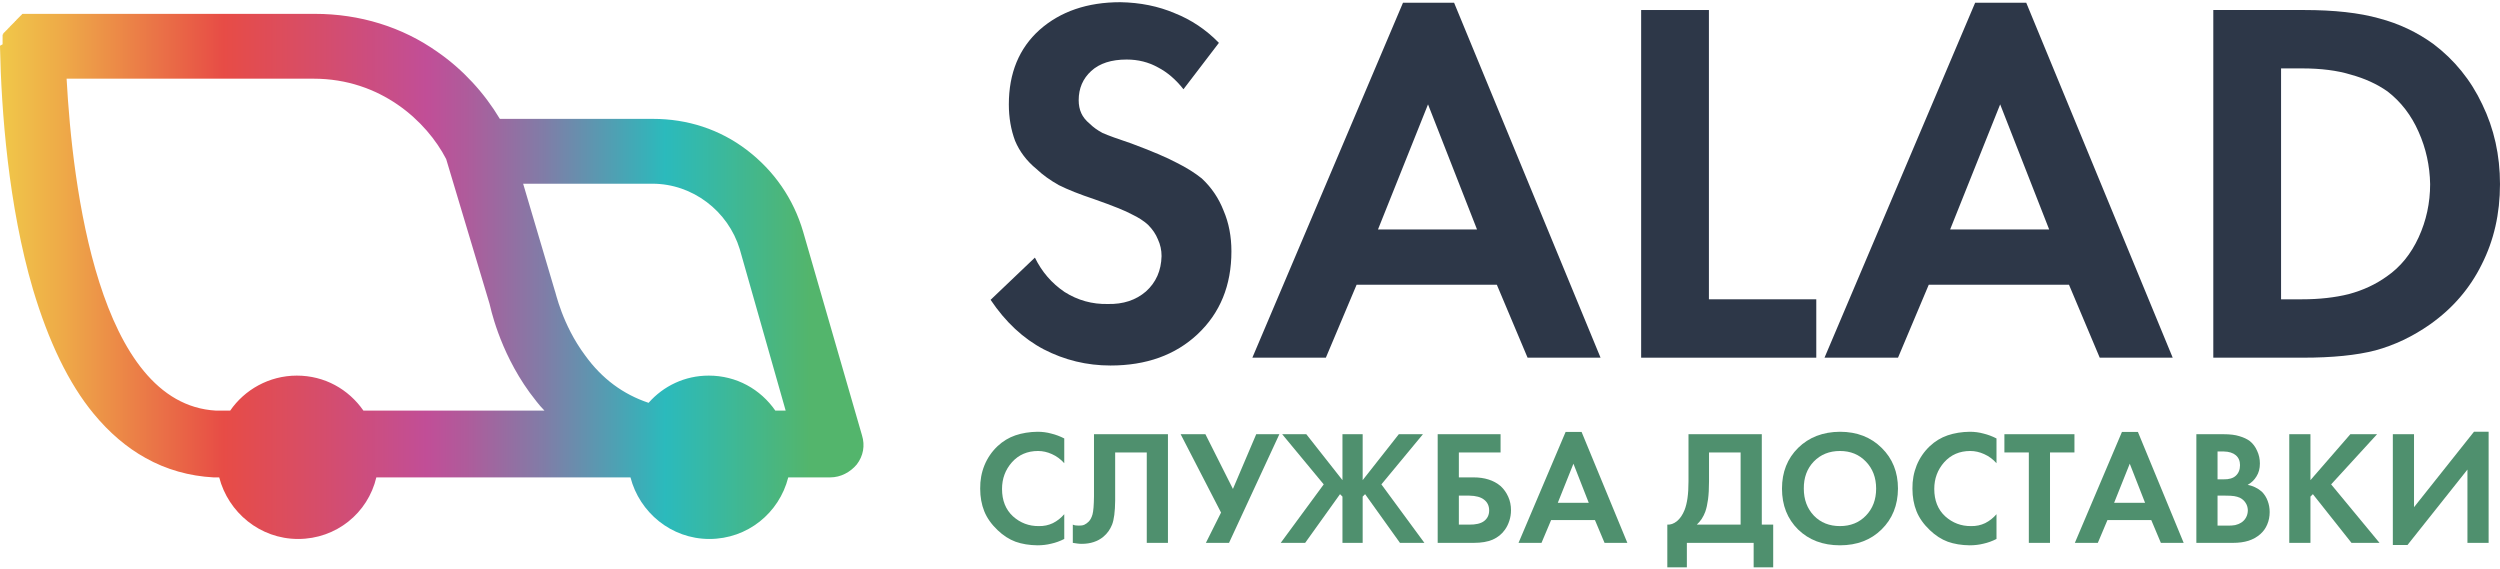 <svg width="259" height="59" viewBox="0 0 259 59" fill="none" xmlns="http://www.w3.org/2000/svg">
<path d="M0 4.794C0.134 11.511 0.871 21.316 3.417 29.98C5.024 35.353 7.101 39.718 9.714 42.875C11.322 44.823 13.13 46.367 15.073 47.442C17.217 48.651 19.629 49.323 22.107 49.457C22.174 49.457 22.241 49.457 22.308 49.457H22.71C23.648 53.084 26.931 55.837 30.883 55.837C34.836 55.837 38.118 53.151 38.989 49.457H65.317C66.255 53.084 69.538 55.837 73.49 55.837C77.443 55.837 80.725 53.151 81.663 49.457H86.018C87.09 49.457 88.094 48.92 88.764 48.114C89.434 47.24 89.635 46.166 89.3 45.091L83.204 24.003C82.199 20.577 80.189 17.689 77.376 15.54C74.562 13.391 71.212 12.316 67.662 12.316H51.785C50.177 9.63 47.966 7.212 45.353 5.399C41.669 2.78 37.248 1.436 32.625 1.436H3.484H3.417C3.417 1.436 3.417 1.436 3.35 1.436H3.283H3.216H3.149H3.082H3.015H2.948H2.881H2.814H2.747H2.68H2.613H2.546H2.479H2.412H2.345C2.345 1.436 2.278 1.436 2.278 1.503C2.278 1.503 2.211 1.503 2.211 1.571C2.211 1.571 2.144 1.571 2.144 1.638C2.144 1.638 2.077 1.638 2.077 1.705C2.077 1.705 2.01 1.705 2.01 1.772C2.01 1.772 1.943 1.772 1.943 1.839C1.943 1.839 1.876 1.839 1.876 1.906C1.876 1.906 1.809 1.906 1.809 1.974C1.809 1.974 1.742 1.974 1.742 2.041C1.742 2.041 1.675 2.041 1.675 2.108L1.608 2.175C1.608 2.175 1.541 2.175 1.541 2.242L1.474 2.309L1.407 2.377L1.34 2.444L1.273 2.511L1.206 2.578L1.139 2.645L1.072 2.712L1.005 2.78C1.005 2.78 1.005 2.847 0.938 2.847L0.871 2.914C0.871 2.914 0.871 2.981 0.804 2.981C0.804 2.981 0.804 3.048 0.737 3.048C0.737 3.048 0.737 3.115 0.67 3.115C0.67 3.115 0.67 3.182 0.603 3.182C0.603 3.182 0.603 3.25 0.536 3.25C0.536 3.25 0.536 3.317 0.469 3.317C0.469 3.317 0.469 3.384 0.402 3.384C0.402 3.384 0.402 3.451 0.335 3.451V3.518C0.335 3.518 0.335 3.585 0.268 3.585V3.653V3.72V3.787V3.854V3.921V3.988V4.056V4.123V4.19V4.257V4.324V4.391V4.459V4.526V4.593C-4.09286e-06 4.727 0 4.727 0 4.794ZM81.395 42.539H80.323C78.782 40.323 76.304 38.913 73.423 38.913C70.945 38.913 68.734 39.987 67.193 41.733C64.58 40.86 62.37 39.248 60.628 36.831C58.216 33.607 57.546 30.181 57.479 30.114L54.197 19.033H67.595C71.748 19.033 75.433 21.853 76.639 25.816L81.395 42.539ZM6.9 8.152H32.491C39.458 8.152 44.215 12.585 46.224 16.48L50.713 31.458C50.78 31.659 51.651 36.226 54.866 40.659C55.335 41.263 55.804 41.935 56.407 42.539H37.65C36.109 40.323 33.63 38.913 30.749 38.913C27.869 38.913 25.323 40.39 23.849 42.539H22.375C10.183 41.868 7.503 19.234 6.9 8.152Z" fill="url(#paint0_linear_2143_146543)"/>
<path d="M126.279 4.44L122.607 9.246C121.814 8.238 120.932 7.482 119.96 6.978C118.988 6.438 117.908 6.168 116.72 6.168C115.136 6.168 113.912 6.564 113.048 7.356C112.184 8.148 111.752 9.156 111.752 10.38C111.752 10.884 111.842 11.334 112.022 11.73C112.202 12.126 112.49 12.486 112.886 12.81C113.246 13.17 113.696 13.494 114.236 13.782C114.812 14.034 115.802 14.394 117.206 14.862C119.33 15.654 120.896 16.32 121.904 16.86C122.913 17.364 123.777 17.904 124.497 18.48C125.505 19.416 126.261 20.532 126.765 21.828C127.305 23.088 127.575 24.492 127.575 26.04C127.575 29.568 126.405 32.43 124.065 34.627C121.76 36.786 118.754 37.867 115.046 37.867C112.598 37.867 110.294 37.309 108.134 36.193C106.01 35.077 104.174 33.366 102.626 31.062L107.216 26.688C107.936 28.164 108.962 29.352 110.294 30.252C111.662 31.116 113.156 31.53 114.776 31.494C116.36 31.53 117.674 31.098 118.718 30.198C119.762 29.262 120.302 28.038 120.338 26.526C120.338 25.914 120.212 25.338 119.96 24.798C119.744 24.258 119.402 23.754 118.934 23.286C118.502 22.89 117.944 22.53 117.26 22.206C116.612 21.846 115.316 21.324 113.372 20.64C111.86 20.136 110.636 19.65 109.7 19.182C108.8 18.678 108.026 18.12 107.378 17.508C106.37 16.68 105.632 15.708 105.164 14.592C104.732 13.44 104.516 12.18 104.516 10.812C104.516 7.572 105.578 4.998 107.702 3.09C109.862 1.182 112.652 0.228 116.072 0.228C118.124 0.264 119.996 0.642 121.688 1.362C123.417 2.046 124.947 3.072 126.279 4.44Z" fill="#2D3748"/>
<path d="M158.257 37.056L155.071 29.496H140.545L137.359 37.056H129.744L145.351 0.282H150.643L165.817 37.056H158.257ZM142.759 23.772H153.019L147.943 10.812L142.759 23.772Z" fill="#2D3748"/>
<path d="M170.023 1.038H177.043V31.008H188.167V37.056H170.023V1.038Z" fill="#2D3748"/>
<path d="M217.532 37.056L214.346 29.496H199.82L196.634 37.056H189.019L204.626 0.282H209.918L225.092 37.056H217.532ZM202.034 23.772H212.294L207.218 10.812L202.034 23.772Z" fill="#2D3748"/>
<path d="M229.298 1.038H238.694C241.826 1.038 244.418 1.326 246.47 1.902C248.522 2.442 250.394 3.324 252.086 4.548C254.282 6.204 255.974 8.292 257.163 10.812C258.387 13.332 258.999 16.086 258.999 19.074C258.999 22.134 258.369 24.906 257.109 27.39C255.884 29.874 254.102 31.944 251.762 33.6C249.962 34.861 248.072 35.761 246.092 36.3C244.148 36.804 241.646 37.056 238.586 37.056H229.298V1.038ZM236.318 7.086V31.008H238.478C240.278 31.008 241.898 30.828 243.338 30.468C244.814 30.072 246.128 29.46 247.28 28.632C248.684 27.66 249.782 26.31 250.574 24.582C251.366 22.854 251.762 21.018 251.762 19.074C251.726 17.166 251.33 15.366 250.574 13.674C249.818 11.946 248.738 10.542 247.334 9.462C246.254 8.706 244.994 8.13 243.554 7.734C242.15 7.302 240.458 7.086 238.478 7.086H236.318Z" fill="#2D3748"/>
<path d="M110.257 53.271V55.836C109.818 56.061 109.368 56.224 108.907 56.325C108.457 56.438 107.979 56.494 107.472 56.494C106.628 56.483 105.875 56.359 105.211 56.123C104.547 55.875 103.928 55.476 103.354 54.925C102.713 54.317 102.252 53.664 101.97 52.967C101.689 52.269 101.548 51.487 101.548 50.621C101.537 49.766 101.683 48.962 101.987 48.208C102.302 47.443 102.758 46.779 103.354 46.216C103.894 45.71 104.508 45.339 105.194 45.102C105.891 44.866 106.656 44.742 107.489 44.731C107.984 44.731 108.457 44.793 108.907 44.917C109.368 45.029 109.818 45.198 110.257 45.423V47.988C109.886 47.572 109.458 47.257 108.974 47.043C108.502 46.829 108.024 46.722 107.54 46.722C106.437 46.722 105.537 47.111 104.839 47.887C104.153 48.663 103.81 49.586 103.81 50.655C103.81 51.847 104.187 52.793 104.941 53.49C105.706 54.176 106.6 54.514 107.624 54.503C108.142 54.514 108.625 54.413 109.076 54.199C109.526 53.974 109.919 53.664 110.257 53.271Z" fill="#4F906E"/>
<path d="M113.337 44.984H120.999V56.241H118.805V46.874H115.531V51.87C115.52 53.006 115.413 53.833 115.21 54.351C115.008 54.857 114.71 55.273 114.316 55.6C114.023 55.847 113.686 56.033 113.303 56.157C112.932 56.28 112.521 56.342 112.071 56.342C111.914 56.342 111.756 56.331 111.599 56.309C111.441 56.286 111.289 56.264 111.143 56.241V54.351C111.244 54.396 111.346 54.424 111.447 54.435C111.559 54.447 111.666 54.452 111.768 54.452C111.97 54.463 112.156 54.435 112.325 54.368C112.493 54.289 112.645 54.182 112.78 54.047C112.96 53.867 113.095 53.614 113.185 53.288C113.275 52.961 113.326 52.343 113.337 51.431V44.984Z" fill="#4F906E"/>
<path d="M122.314 44.984H124.88L127.732 50.655L130.145 44.984H132.542L127.327 56.241H124.93L126.5 53.102L122.314 44.984Z" fill="#4F906E"/>
<path d="M139.079 44.984H141.172V49.743L144.918 44.984H147.416L143.112 50.182L147.568 56.241H145.036L141.425 51.195L141.172 51.448V56.241H139.079V51.448L138.826 51.195L135.214 56.241H132.683L137.138 50.182L132.834 44.984H135.332L139.079 49.743V44.984Z" fill="#4F906E"/>
<path d="M148.944 56.241V44.984H155.459V46.874H151.138V49.457H152.657C153.231 49.457 153.749 49.53 154.21 49.676C154.682 49.822 155.104 50.053 155.476 50.368C155.802 50.672 156.061 51.037 156.252 51.465C156.443 51.881 156.539 52.348 156.539 52.866C156.539 53.237 156.483 53.597 156.37 53.946C156.258 54.295 156.106 54.604 155.914 54.874C155.599 55.324 155.177 55.667 154.649 55.904C154.131 56.129 153.473 56.241 152.674 56.241H148.944ZM151.138 51.347V54.351H152.185C152.893 54.362 153.417 54.238 153.754 53.98C154.103 53.709 154.277 53.344 154.277 52.883C154.277 52.41 154.103 52.039 153.754 51.769C153.417 51.499 152.905 51.358 152.218 51.347H151.138Z" fill="#4F906E"/>
<path d="M166.231 56.241L165.236 53.878H160.696L159.7 56.241H157.32L162.198 44.748H163.852L168.594 56.241H166.231ZM161.388 52.089H164.594L163.008 48.039L161.388 52.089Z" fill="#4F906E"/>
<path d="M174.928 44.984H182.522V54.351H183.703V58.773H181.678V56.241H174.759V58.773H172.734V54.351C173.071 54.373 173.403 54.255 173.729 53.996C174.056 53.726 174.32 53.338 174.523 52.832C174.658 52.483 174.759 52.072 174.826 51.6C174.894 51.116 174.928 50.542 174.928 49.879V44.984ZM177.054 46.874V49.879C177.054 50.61 177.02 51.229 176.953 51.735C176.885 52.241 176.79 52.669 176.666 53.018C176.565 53.288 176.441 53.535 176.295 53.76C176.148 53.974 175.98 54.171 175.788 54.351H180.328V46.874H177.054Z" fill="#4F906E"/>
<path d="M190.622 44.731C192.377 44.731 193.817 45.288 194.942 46.402C196.067 47.505 196.63 48.911 196.63 50.621C196.619 52.343 196.05 53.755 194.925 54.857C193.811 55.949 192.377 56.494 190.622 56.494C188.855 56.494 187.409 55.949 186.284 54.857C185.17 53.755 184.614 52.343 184.614 50.621C184.614 48.911 185.17 47.505 186.284 46.402C187.409 45.299 188.855 44.742 190.622 44.731ZM190.622 54.503C191.713 54.503 192.607 54.143 193.305 53.423C194.014 52.691 194.368 51.757 194.368 50.621C194.368 49.485 194.014 48.551 193.305 47.819C192.607 47.088 191.713 46.722 190.622 46.722C189.519 46.722 188.613 47.088 187.904 47.819C187.207 48.551 186.864 49.485 186.875 50.621C186.875 51.757 187.224 52.691 187.921 53.423C188.619 54.143 189.519 54.503 190.622 54.503Z" fill="#4F906E"/>
<path d="M206.837 53.271V55.836C206.398 56.061 205.948 56.224 205.487 56.325C205.037 56.438 204.559 56.494 204.052 56.494C203.208 56.483 202.455 56.359 201.791 56.123C201.127 55.875 200.508 55.476 199.934 54.925C199.293 54.317 198.832 53.664 198.55 52.967C198.269 52.269 198.129 51.487 198.129 50.621C198.117 49.766 198.264 48.962 198.567 48.208C198.882 47.443 199.338 46.779 199.934 46.216C200.474 45.71 201.088 45.339 201.774 45.102C202.471 44.866 203.237 44.742 204.069 44.731C204.564 44.731 205.037 44.793 205.487 44.917C205.948 45.029 206.398 45.198 206.837 45.423V47.988C206.466 47.572 206.038 47.257 205.554 47.043C205.082 46.829 204.604 46.722 204.12 46.722C203.017 46.722 202.117 47.111 201.419 47.887C200.733 48.663 200.39 49.586 200.39 50.655C200.39 51.847 200.767 52.793 201.521 53.49C202.286 54.176 203.18 54.514 204.204 54.503C204.722 54.514 205.206 54.413 205.656 54.199C206.106 53.974 206.499 53.664 206.837 53.271Z" fill="#4F906E"/>
<path d="M214.913 46.874H212.381V56.241H210.187V46.874H207.656V44.984H214.913V46.874Z" fill="#4F906E"/>
<path d="M223.866 56.241L222.871 53.878H218.331L217.335 56.241H214.955L219.833 44.748H221.487L226.229 56.241H223.866ZM219.023 52.089H222.229L220.643 48.039L219.023 52.089Z" fill="#4F906E"/>
<path d="M227.543 44.984H230.328C231.026 44.984 231.582 45.052 231.999 45.187C232.426 45.31 232.786 45.479 233.079 45.693C233.405 45.952 233.658 46.289 233.838 46.706C234.03 47.111 234.125 47.55 234.125 48.022C234.125 48.54 234.007 48.984 233.771 49.355C233.546 49.727 233.242 50.019 232.859 50.233C233.163 50.289 233.433 50.379 233.67 50.503C233.906 50.615 234.125 50.762 234.328 50.942C234.598 51.212 234.8 51.532 234.935 51.904C235.07 52.264 235.138 52.646 235.138 53.051C235.138 53.513 235.053 53.94 234.885 54.334C234.727 54.717 234.491 55.048 234.176 55.33C233.816 55.645 233.405 55.875 232.944 56.022C232.483 56.168 231.943 56.241 231.324 56.241H227.543V44.984ZM229.737 46.773V49.659H230.362C230.924 49.67 231.346 49.547 231.627 49.288C231.92 49.018 232.066 48.652 232.066 48.191C232.066 47.752 231.92 47.409 231.627 47.161C231.335 46.914 230.919 46.784 230.379 46.773H229.737ZM229.737 51.347V54.452H230.682C231.042 54.463 231.335 54.447 231.56 54.401C231.796 54.345 232.004 54.261 232.184 54.148C232.398 54.013 232.567 53.833 232.691 53.608C232.814 53.383 232.876 53.13 232.876 52.849C232.865 52.556 232.786 52.303 232.64 52.089C232.494 51.864 232.297 51.69 232.049 51.566C231.869 51.487 231.673 51.431 231.459 51.397C231.245 51.364 230.941 51.347 230.547 51.347H229.737Z" fill="#4F906E"/>
<path d="M239.362 44.984V49.743L243.497 44.984H246.265L241.506 50.182L246.518 56.241H243.615L239.615 51.195L239.362 51.448V56.241H237.168V44.984H239.362Z" fill="#4F906E"/>
<path d="M247.898 44.984H250.092V52.545L256.302 44.731H257.821V56.241H255.627V48.647L249.417 56.46H247.898V44.984Z" fill="#4F906E"/>
<defs>
<linearGradient id="paint0_linear_2143_146543" x1="0.004" y1="28.64" x2="89.5" y2="28.64" gradientUnits="userSpaceOnUse">
<stop offset="0.003" stop-color="#F0C749"/>
<stop offset="0.076" stop-color="#EEA848"/>
<stop offset="0.235" stop-color="#E85846"/>
<stop offset="0.259" stop-color="#E74C46"/>
<stop offset="0.374" stop-color="#D54D6C"/>
<stop offset="0.494" stop-color="#C14E97"/>
<stop offset="0.539" stop-color="#AF5B9B"/>
<stop offset="0.628" stop-color="#817CA7"/>
<stop offset="0.752" stop-color="#36B2B9"/>
<stop offset="0.77" stop-color="#2BBABC"/>
<stop offset="0.937" stop-color="#53B56C"/>
</linearGradient>
</defs>
</svg>
